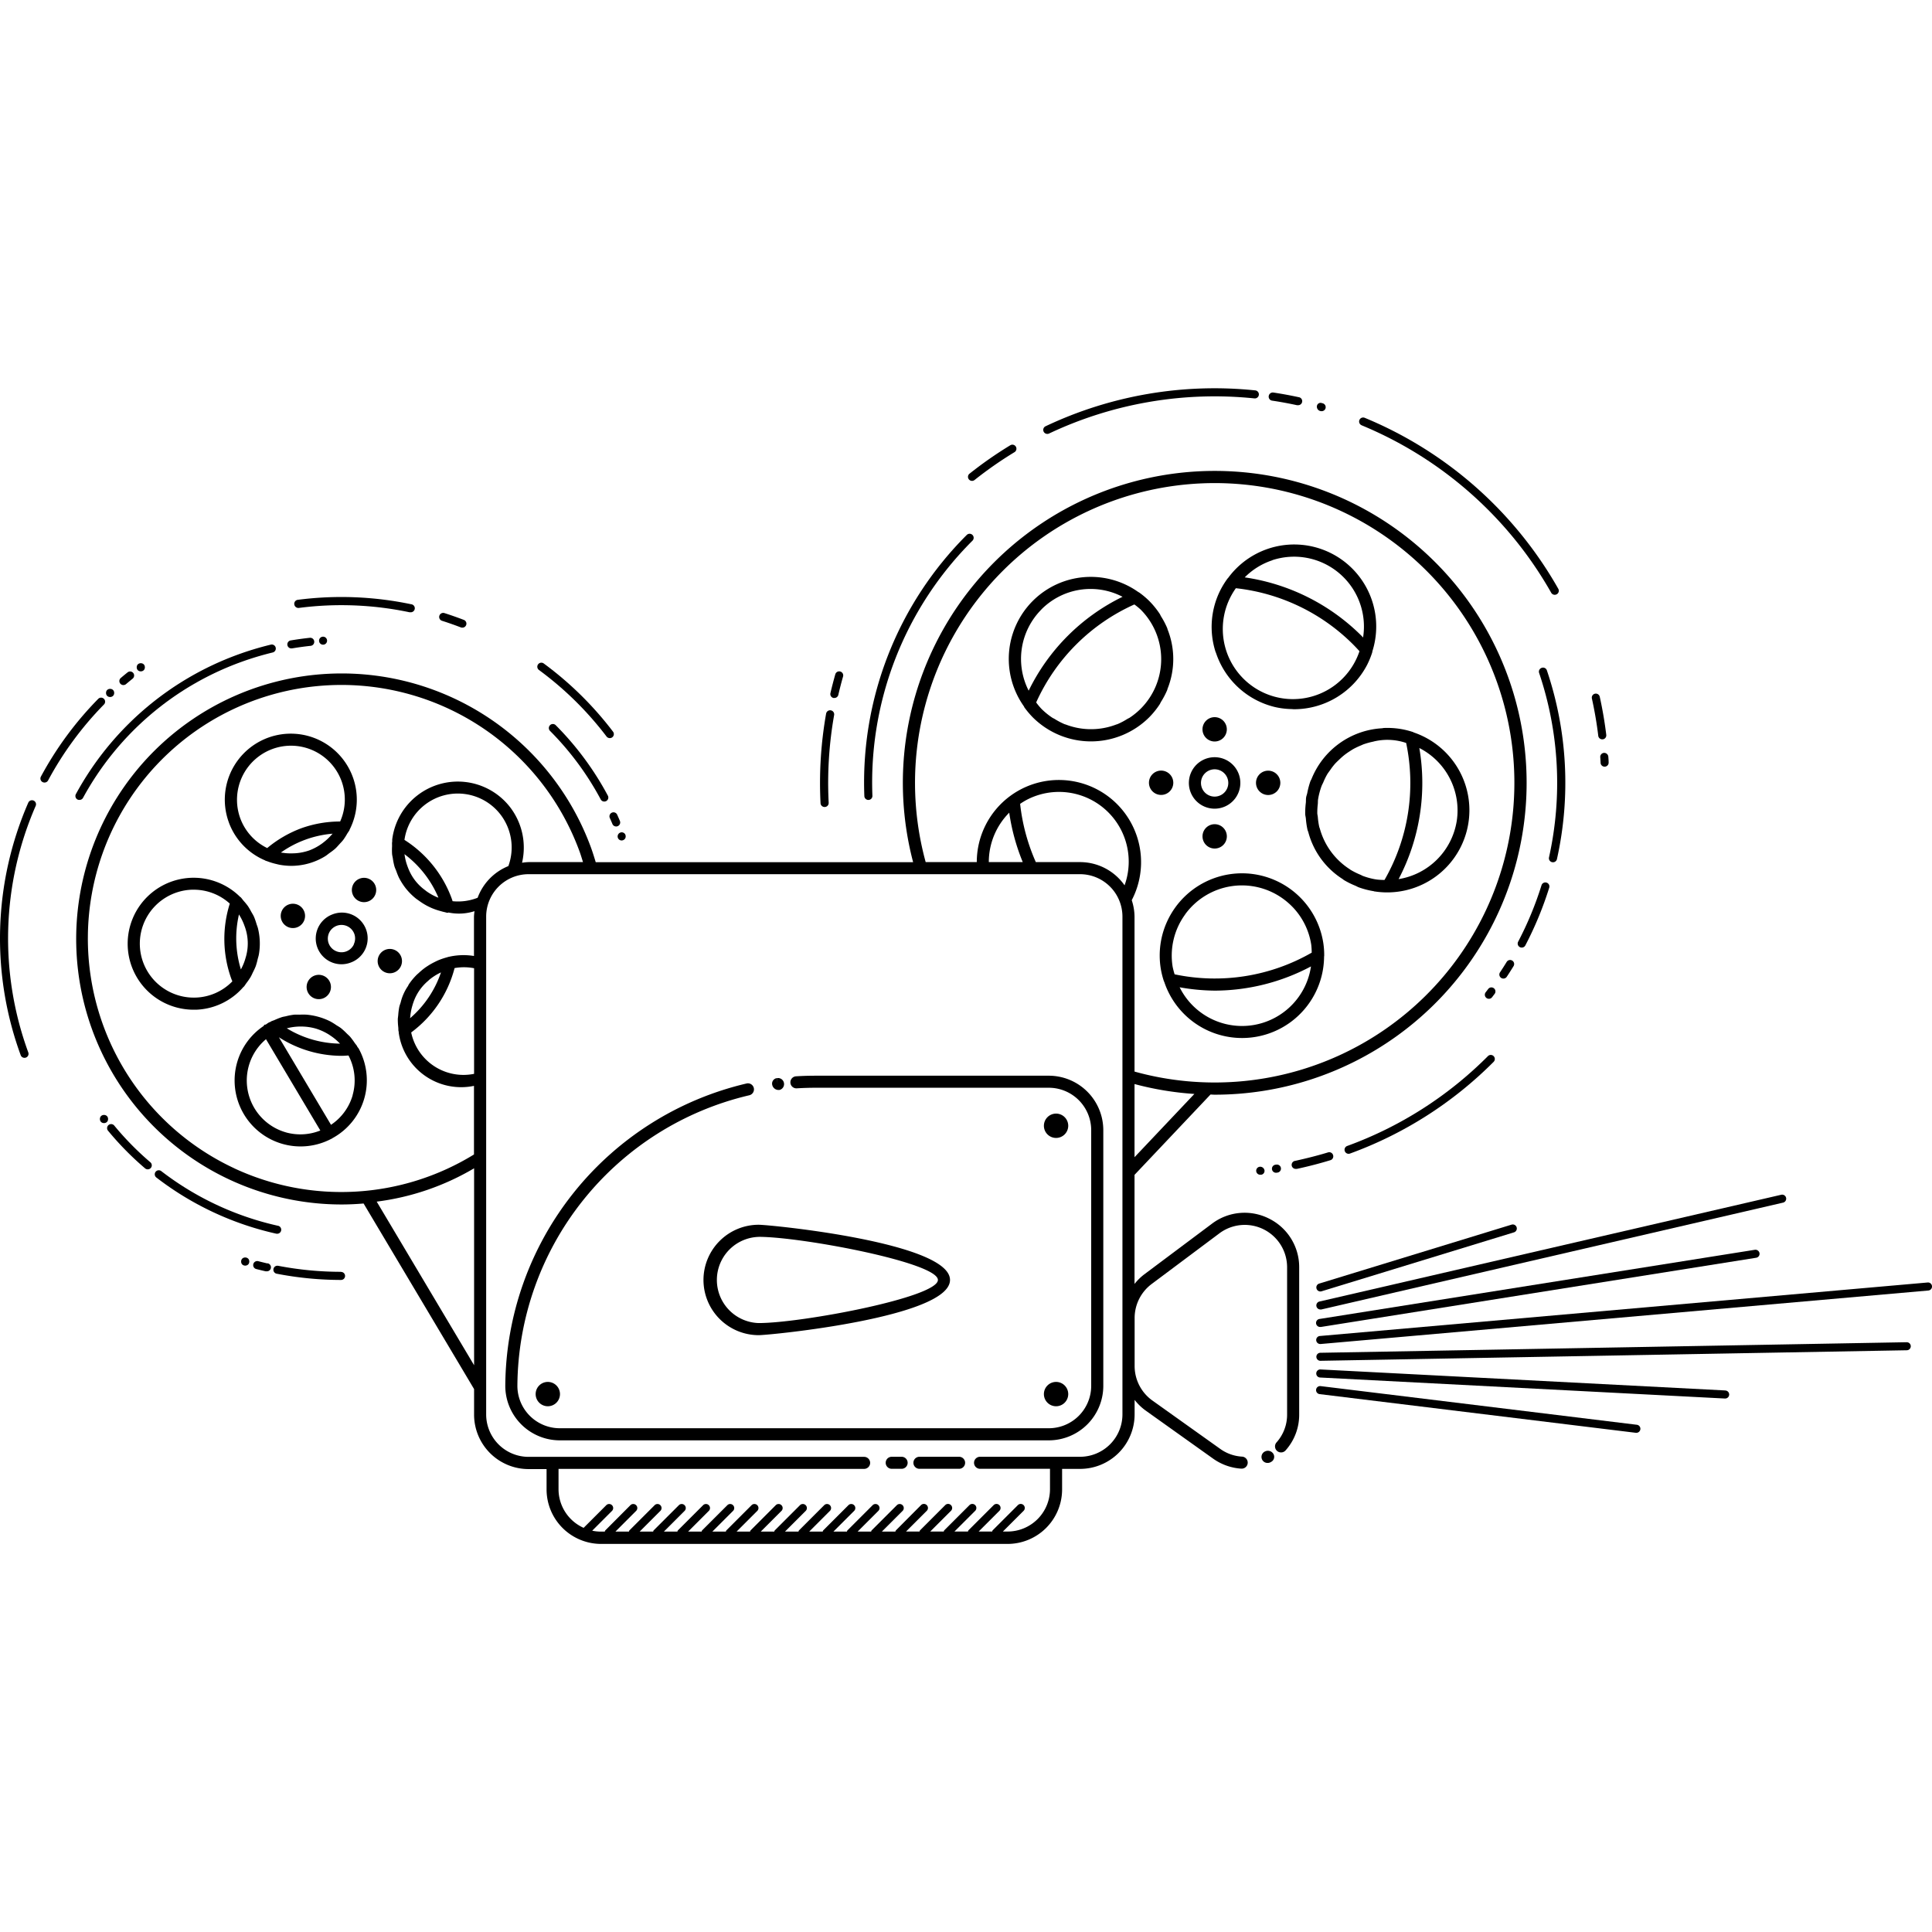<svg height='100px' width='100px'  fill="#000000" xmlns="http://www.w3.org/2000/svg" data-name="Layer 1" viewBox="0 0 96.4 57.652" x="0px" y="0px"><title>projector</title><path d="M18.4,47.47a1.285,1.285,0,0,0,.438,2.493,1.288,1.288,0,0,0,.44-.078A1.285,1.285,0,1,0,18.4,47.47Zm1.057,1.5a.682.682,0,1,1,.022-.521h0A.675.675,0,0,1,19.452,48.965Z" transform="translate(-1.799 -21.224)"></path><path d="M20.219,45.707a.607.607,0,1,0,.294.807A.606.606,0,0,0,20.219,45.707Z" transform="translate(-1.799 -21.224)"></path><path d="M21.8,50.062a.607.607,0,1,0-.806.294A.606.606,0,0,0,21.8,50.062Z" transform="translate(-1.799 -21.224)"></path><path d="M17.449,51.648a.607.607,0,1,0-.294-.807A.608.608,0,0,0,17.449,51.648Z" transform="translate(-1.799 -21.224)"></path><path d="M15.864,47.292A.607.607,0,1,0,16.67,47,.608.608,0,0,0,15.864,47.292Z" transform="translate(-1.799 -21.224)"></path><path d="M13.215,42.88a3.284,3.284,0,0,0,1.809,1.9c.008,0,.013.013.022.016.028.012.058.016.086.027a3.324,3.324,0,0,0,.449.137c.049.011.1.025.145.034a3.326,3.326,0,0,0,.591.059,3.238,3.238,0,0,0,1.7-.476c.08-.048.148-.108.223-.163a3.134,3.134,0,0,0,.276-.21c.082-.074.151-.157.225-.238s.134-.14.193-.219a3.383,3.383,0,0,0,.19-.3c.037-.062.083-.117.116-.181,0-.008,0-.018.006-.026a3.293,3.293,0,1,0-6.03-.36Zm5.124.628a2.651,2.651,0,0,1-.385.364c-.045.035-.087.07-.134.1a2.681,2.681,0,0,1-.585.309,2.651,2.651,0,0,1-.642.139c-.06.006-.12.007-.18.009A2.642,2.642,0,0,1,15.9,44.4c-.028,0-.057-.007-.085-.012a5.209,5.209,0,0,1,2.582-.94C18.376,43.468,18.357,43.487,18.339,43.508Zm-2.946-4.286a2.687,2.687,0,0,1,3.378,3.618,5.734,5.734,0,0,0-1.939.337,5.814,5.814,0,0,0-1.7.988,2.679,2.679,0,0,1-1.347-1.492h0A2.7,2.7,0,0,1,15.393,39.222Z" transform="translate(-1.799 -21.224)"></path><path d="M19.622,54.07c0-.007,0-.015-.006-.022-.035-.058-.082-.106-.12-.162a3.668,3.668,0,0,0-.229-.308c-.052-.058-.112-.107-.167-.162a3.362,3.362,0,0,0-.285-.263c-.071-.055-.15-.1-.225-.145a3.469,3.469,0,0,0-.295-.185,3.275,3.275,0,0,0-1.2-.345,3.27,3.27,0,0,0-.343,0c-.09,0-.18-.005-.269,0a3.11,3.11,0,0,0-.414.078c-.063.015-.127.023-.19.041a3.413,3.413,0,0,0-.381.149c-.056.025-.114.039-.169.066-.007,0-.01.011-.017.015-.034.018-.071.027-.105.046-.055.03-.1.071-.152.1-.019.007-.04,0-.058.008s-.03.045-.049.066a3.265,3.265,0,0,0-1.313,1.8,3.291,3.291,0,0,0,4.719,3.814c.006,0,.013,0,.019-.005s0-.009.009-.013a3.287,3.287,0,0,0,1.307-4.486C19.668,54.13,19.642,54.1,19.622,54.07Zm-2.8-1a2.732,2.732,0,0,1,.726.1,2.7,2.7,0,0,1,.609.269c.044.025.085.054.127.082a2.7,2.7,0,0,1,.435.357c.015.016.032.03.047.046a5.206,5.206,0,0,1-2.656-.765A2.728,2.728,0,0,1,16.819,53.07Zm-.758,5.281a2.693,2.693,0,0,1-.993-4.649l2.711,4.556A2.677,2.677,0,0,1,16.061,58.351Zm3.33-1.847a2.661,2.661,0,0,1-1.079,1.47l-2.6-4.369a5.82,5.82,0,0,0,3.117.927c.118,0,.237-.009.355-.017A2.671,2.671,0,0,1,19.391,56.5Z" transform="translate(-1.799 -21.224)"></path><path d="M13.953,51.086s.012,0,.016-.007c.047-.055.081-.117.124-.174a3.393,3.393,0,0,0,.2-.288c.051-.085.089-.175.132-.264a3.124,3.124,0,0,0,.135-.294,3.322,3.322,0,0,0,.094-.342c.021-.087.051-.171.065-.261a3.166,3.166,0,0,0-.045-1.271c-.019-.081-.052-.157-.077-.236a3.405,3.405,0,0,0-.124-.356c-.041-.09-.094-.172-.142-.258a3.047,3.047,0,0,0-.166-.281,3.113,3.113,0,0,0-.2-.244c-.054-.062-.1-.131-.156-.19-.008-.008-.019-.009-.027-.016a3.292,3.292,0,1,0-2.318,5.627c.038,0,.077,0,.116,0A3.277,3.277,0,0,0,13.953,51.086Zm-.23-3.608c.014.021.025.043.037.064a2.679,2.679,0,0,1,.233.49c.02.053.04.106.056.161a2.423,2.423,0,0,1,.045,1.3c-.012.056-.03.109-.045.163a2.6,2.6,0,0,1-.194.495c-.012.024-.023.048-.036.071A5.278,5.278,0,0,1,13.723,47.478Zm-2.16,4.148a2.693,2.693,0,0,1-.188-5.383h.1a2.674,2.674,0,0,1,1.79.694,5.857,5.857,0,0,0,.073,3.743c.017.046.037.09.055.136A2.677,2.677,0,0,1,11.563,51.626Z" transform="translate(-1.799 -21.224)"></path><path d="M62.405,42.2a1.284,1.284,0,1,0-.908-.375A1.284,1.284,0,0,0,62.405,42.2Zm-.482-1.765a.682.682,0,0,1,.964,0h0a.681.681,0,0,1,0,.963.681.681,0,0,1-.964-.963Z" transform="translate(-1.799 -21.224)"></path><path d="M62.406,38.848a.607.607,0,1,0-.607-.607A.607.607,0,0,0,62.406,38.848Z" transform="translate(-1.799 -21.224)"></path><path d="M64.469,40.911a.607.607,0,1,0,.607-.607A.607.607,0,0,0,64.469,40.911Z" transform="translate(-1.799 -21.224)"></path><path d="M61.8,43.581a.607.607,0,1,0,.607-.606A.606.606,0,0,0,61.8,43.581Z" transform="translate(-1.799 -21.224)"></path><path d="M59.735,40.3a.607.607,0,1,0,.607.607A.607.607,0,0,0,59.735,40.3Z" transform="translate(-1.799 -21.224)"></path><path d="M62.464,34.4A4.107,4.107,0,0,0,65.42,37.13a4.03,4.03,0,0,0,.814.1c.042,0,.084.008.126.008h0A4.113,4.113,0,0,0,70.026,35l.006-.014a4.08,4.08,0,0,0,.241-.6c0-.01,0-.02,0-.029a4.092,4.092,0,0,0-7.2-3.663c-.005.006-.013.008-.017.014a4.205,4.205,0,0,0-.351.562,4.077,4.077,0,0,0-.246,3.133Zm1-3.2a9.779,9.779,0,0,1,5.844,2.8c.112.112.22.227.324.343a3.5,3.5,0,1,1-6.168-3.143Zm1.821-1.4a3.486,3.486,0,0,1,4.527,3.858c-.027-.027-.05-.056-.077-.082a10.368,10.368,0,0,0-5.828-2.917A3.47,3.47,0,0,1,65.286,29.805Z" transform="translate(-1.799 -21.224)"></path><path d="M59.716,50.173a4.1,4.1,0,0,0,.16.643c0,.008.01.013.013.02a4.092,4.092,0,0,0,7.977-1.262c0-.007.006-.014.006-.021a4.012,4.012,0,0,0-.047-.664,4.105,4.105,0,0,0-7.376-1.771,4.148,4.148,0,0,0-.41.7A4.085,4.085,0,0,0,59.716,50.173ZM66.6,51.589a3.476,3.476,0,0,1-5.941-.477,10.4,10.4,0,0,0,1.761.167,10.289,10.289,0,0,0,4.792-1.208A3.472,3.472,0,0,1,66.6,51.589Zm-5.666-4.116a3.5,3.5,0,0,1,4.891-.775,3.671,3.671,0,0,1,.518.459,3.474,3.474,0,0,1,.882,1.827h0a3.6,3.6,0,0,1,.024.4,9.71,9.71,0,0,1-6.841,1.081,3.679,3.679,0,0,1-.1-.388A3.478,3.478,0,0,1,60.938,47.473Z" transform="translate(-1.799 -21.224)"></path><path d="M70.745,38.189a4.039,4.039,0,0,0-3.505,2.528c-.017.041-.043.078-.059.12a4.313,4.313,0,0,0-.156.591c-.015.07-.043.135-.054.206-.015.091-.007.179-.015.269a4.083,4.083,0,0,0-.032.551c0,.081.025.158.033.238a4.113,4.113,0,0,0,.082.565c.011.042.031.08.042.121a3.975,3.975,0,0,0,1.708,2.332c.025.017.045.038.07.054a4.161,4.161,0,0,0,.576.284c.052.022.1.053.151.073a4.145,4.145,0,0,0,.73.192c.023,0,.044.014.067.018H70.4a4.1,4.1,0,0,0,1.94-7.934c-.01,0-.016-.013-.026-.017a4.186,4.186,0,0,0-.644-.159,4.138,4.138,0,0,0-.822-.047C70.811,38.177,70.779,38.187,70.745,38.189Zm-1.416,1.033a3.556,3.556,0,0,1,.369-.175c.052-.022.1-.047.157-.066a3.733,3.733,0,0,1,.447-.123c.041-.008.08-.022.121-.029a2.9,2.9,0,0,1,1.538.092,9.711,9.711,0,0,1-1.08,6.836,3.427,3.427,0,0,1-.4-.023,3.478,3.478,0,0,1-.681-.179c-.04-.015-.075-.039-.115-.056a3.588,3.588,0,0,1-.5-.249c-.01-.006-.018-.015-.027-.021A3.516,3.516,0,0,1,67.656,43.2c-.008-.03-.023-.057-.03-.087a3.49,3.49,0,0,1-.073-.5c-.006-.061-.023-.121-.026-.183a3.624,3.624,0,0,1,.026-.463c.007-.079,0-.158.014-.237a3.6,3.6,0,0,1,.169-.647c.025-.07.062-.132.092-.2a3.281,3.281,0,0,1,.185-.382c.049-.084.109-.159.164-.237a3.317,3.317,0,0,1,.216-.284c.065-.075.138-.142.209-.21.086-.083.173-.164.268-.239s.186-.138.283-.2C69.212,39.293,69.269,39.255,69.329,39.222Zm5.155,3.6a3.5,3.5,0,0,1-2.9,2.893,10.307,10.307,0,0,0,1.034-6.542A3.494,3.494,0,0,1,74.484,42.824Z" transform="translate(-1.799 -21.224)"></path><path d="M52.905,37.135a4.285,4.285,0,0,0,.426.508,4.113,4.113,0,0,0,5.807,0A4.208,4.208,0,0,0,59.659,37c.029-.043.046-.091.072-.134a4.089,4.089,0,0,0,.306-.582c.01-.026.014-.052.023-.078a4,4,0,0,0,0-2.944c-.009-.024-.012-.05-.022-.074a4.089,4.089,0,0,0-.306-.582c-.027-.044-.043-.091-.072-.134a4.208,4.208,0,0,0-.521-.639,4.151,4.151,0,0,0-.51-.427c-.008-.006-.019-.006-.027-.011a4.092,4.092,0,0,0-5.706,5.71C52.9,37.117,52.9,37.127,52.905,37.135Zm5.26.526c-.035.023-.074.037-.11.058a3.427,3.427,0,0,1-.5.264c-.021.008-.044.011-.065.02a3.522,3.522,0,0,1-2.509,0c-.022-.009-.045-.012-.066-.02a3.531,3.531,0,0,1-.5-.264c-.035-.021-.074-.035-.109-.058a3.524,3.524,0,0,1-.545-.445A3.406,3.406,0,0,1,53.5,36.9,9.747,9.747,0,0,1,58.4,32.01a3.4,3.4,0,0,1,.312.254,3.5,3.5,0,0,1,0,4.952A3.621,3.621,0,0,1,58.165,37.661Zm-4.406-5.4a3.454,3.454,0,0,1,4.051-.633,10.159,10.159,0,0,0-4.684,4.684A3.493,3.493,0,0,1,53.759,32.264Z" transform="translate(-1.799 -21.224)"></path><path d="M49.655,74.538h-1.98a.3.3,0,1,0,0,.6h1.98a.3.3,0,1,0,0-.6Z" transform="translate(-1.799 -21.224)"></path><path d="M46.787,74.538h-.495a.3.3,0,1,0,0,.6h.495a.3.3,0,0,0,0-.6Z" transform="translate(-1.799 -21.224)"></path><path d="M64.919,74.272a.3.3,0,0,0,.135.573.288.288,0,0,0,.134-.032l.051-.028a.286.286,0,0,0,.095-.395A.32.32,0,0,0,64.919,74.272Z" transform="translate(-1.799 -21.224)"></path><path d="M65.118,62.653a2.7,2.7,0,0,0-2.845.254l-3.379,2.529a2.683,2.683,0,0,0-.486.478V60.471l3.783-4,0-.008c.069,0,.138.008.206.008a15.562,15.562,0,1,0-15.036-11.6H31.524c-.073-.241-.147-.482-.234-.722a13.248,13.248,0,1,0-12.465,17.8c.372,0,.745-.017,1.116-.049l5.513,9.26v1.274a2.72,2.72,0,0,0,2.717,2.718h.9v1.016a2.721,2.721,0,0,0,2.718,2.718H52.076a2.721,2.721,0,0,0,2.718-2.718V75.142h.9a2.721,2.721,0,0,0,2.718-2.718V71.7a2.741,2.741,0,0,0,.537.522l3.379,2.408a2.717,2.717,0,0,0,1.4.5h.018a.3.3,0,0,0,.019-.6,2.073,2.073,0,0,1-1.09-.392L59.3,71.732a2.117,2.117,0,0,1-.887-1.721v-2.4a2.122,2.122,0,0,1,.847-1.692l3.38-2.528a2.113,2.113,0,0,1,3.381,1.691V72.42a2.073,2.073,0,0,1-.527,1.4.3.3,0,0,0,.451.4,2.668,2.668,0,0,0,.679-1.8V65.083A2.7,2.7,0,0,0,65.118,62.653ZM52.156,42.4a10.377,10.377,0,0,0,.674,2.464H51.137A3.489,3.489,0,0,1,52.156,42.4Zm1.326,2.464A9.755,9.755,0,0,1,52.7,41.96a3.54,3.54,0,0,1,.34-.207,3.479,3.479,0,0,1,4.871,4.272,2.712,2.712,0,0,0-2.221-1.159Zm4.926,14.726V55.94a15.525,15.525,0,0,0,2.986.494ZM51.832,30.336a14.954,14.954,0,1,1,6.576,24.982V47.583a2.7,2.7,0,0,0-.139-.817,4.1,4.1,0,0,0-6.064-5.2h0a4.1,4.1,0,0,0-1.668,3.3H47.987A14.966,14.966,0,0,1,51.832,30.336ZM13.487,60.143A12.651,12.651,0,1,1,30.722,44.35c.062.171.112.344.167.516H28.171a2.673,2.673,0,0,0-.324.032,3.312,3.312,0,0,0-.608-2.788,3.3,3.3,0,0,0-5.87,1.628c0,.039,0,.076,0,.115,0,.007-.007.013-.007.021-.005.064,0,.128,0,.192a3.468,3.468,0,0,0,0,.395c.007.073.026.144.038.216a3.236,3.236,0,0,0,.078.392c.024.084.063.162.094.243a3.225,3.225,0,0,0,.132.329,3.374,3.374,0,0,0,.336.529,3.239,3.239,0,0,0,.494.5c.053.044.11.08.166.12a3.32,3.32,0,0,0,.417.262c.068.035.137.067.208.1a3.27,3.27,0,0,0,.437.152c.079.022.155.045.235.061.036.007.069.022.105.028a.27.27,0,0,0,.049,0c.009,0,.015-.011.025-.012a2.548,2.548,0,0,0,1.3-.067,2.673,2.673,0,0,0-.027.268V49.55a3.287,3.287,0,0,0-1.267.044h-.005c-.019,0-.037.014-.056.018a3.469,3.469,0,0,0-.464.157c-.058.025-.113.053-.169.081a3.267,3.267,0,0,0-.326.183c-.058.037-.116.075-.172.116a3.212,3.212,0,0,0-.291.244c-.045.041-.092.079-.134.123a3.187,3.187,0,0,0-.36.439c-.021.031-.033.066-.053.1a2.453,2.453,0,0,0-.36.81c-.023.077-.054.151-.071.229a3.463,3.463,0,0,0-.052.409c-.006.069-.019.137-.021.206a3.468,3.468,0,0,0,.024.406c.006.061,0,.122.011.183,0,.007.007.012.008.019.006.038,0,.076.011.114a3.144,3.144,0,0,0,3.747,2.6v3.423a12.641,12.641,0,0,1-11.967.688Zm8.886-8.109c.015-.048.028-.1.045-.144a2.431,2.431,0,0,1,.736-1.093c.024-.021.047-.045.072-.066a2.69,2.69,0,0,1,.529-.339l.047-.022a5.228,5.228,0,0,1-1.539,2.284c0-.021,0-.042.006-.063A2.764,2.764,0,0,1,22.373,52.034Zm2.108-1.88a2.654,2.654,0,0,1,.973.007v5.27a2.665,2.665,0,0,1-3.138-2.065A5.817,5.817,0,0,0,24.481,50.154Zm1.15-3.509a2.678,2.678,0,0,1-1.249.172c-.016-.048-.03-.095-.047-.142a5.855,5.855,0,0,0-2.355-2.917,2.689,2.689,0,0,1,4.784-1.276,2.7,2.7,0,0,1,.4,2.583A2.717,2.717,0,0,0,25.631,46.645Zm-2-.018a2.721,2.721,0,0,1-.543-.3c-.034-.024-.066-.052-.1-.077a2.419,2.419,0,0,1-.8-1.029c-.021-.047-.038-.095-.056-.144a2.679,2.679,0,0,1-.141-.545c0-.021-.009-.042-.011-.063a5.27,5.27,0,0,1,1.694,2.169Zm-3.036,15.18a12.671,12.671,0,0,0,4.86-1.663v9.827ZM57.805,72.424a2.117,2.117,0,0,1-2.115,2.114H50.7a.3.3,0,1,0,0,.6H54.19v1.016a2.116,2.116,0,0,1-2.114,2.114h-.237l1.034-1.033a.2.2,0,1,0-.285-.285l-1.259,1.258c-.016.017-.015.04-.025.06h-.673l1.034-1.033a.2.2,0,1,0-.285-.285l-1.259,1.258c-.017.017-.015.04-.025.06h-.673l1.034-1.033a.2.2,0,1,0-.285-.285l-1.258,1.258c-.017.017-.016.04-.026.06h-.673l1.034-1.033a.2.2,0,0,0,0-.285.2.2,0,0,0-.286,0l-1.257,1.258c-.017.017-.016.04-.026.06h-.673l1.034-1.033a.2.2,0,0,0,0-.285.2.2,0,0,0-.286,0L46.5,78.212c-.017.017-.016.04-.026.06H45.8l1.034-1.033a.2.2,0,0,0,0-.285.2.2,0,0,0-.285,0L45.29,78.212c-.017.017-.016.04-.025.06h-.674l1.034-1.033a.2.2,0,0,0,0-.285.2.2,0,0,0-.285,0l-1.258,1.258c-.017.017-.016.04-.025.06h-.674l1.034-1.033a.2.2,0,0,0,0-.285.2.2,0,0,0-.285,0l-1.258,1.258c-.017.017-.016.04-.025.06h-.674l1.033-1.033a.2.2,0,0,0,0-.285.2.2,0,0,0-.285,0l-1.258,1.258c-.017.017-.016.04-.025.06h-.674L42,77.239a.2.2,0,0,0,0-.285.2.2,0,0,0-.285,0l-1.258,1.258c-.017.017-.016.04-.026.06h-.673l1.033-1.033a.2.2,0,0,0,0-.285.2.2,0,0,0-.285,0L39.25,78.212c-.017.017-.016.04-.026.06h-.673l1.033-1.033a.2.2,0,0,0,0-.285.2.2,0,0,0-.285,0l-1.258,1.258c-.017.017-.016.04-.026.06h-.673l1.033-1.033a.2.2,0,0,0,0-.285.2.2,0,0,0-.285,0l-1.259,1.258c-.016.017-.015.04-.025.06h-.673l1.033-1.033a.2.2,0,0,0,0-.285.2.2,0,0,0-.285,0l-1.259,1.258c-.016.017-.015.04-.025.06h-.673l1.033-1.033a.2.2,0,0,0,0-.285.2.2,0,0,0-.285,0l-1.259,1.258c-.016.017-.015.04-.025.06h-.673l1.033-1.033a.2.2,0,0,0,0-.285.2.2,0,0,0-.285,0l-1.259,1.258c-.016.017-.015.04-.025.06h-.673l1.033-1.033a.2.2,0,0,0,0-.285.2.2,0,0,0-.285,0L32,78.212c-.016.017-.015.04-.025.06h-.191a2.087,2.087,0,0,1-.436-.046l.987-.987a.2.2,0,0,0,0-.285.2.2,0,0,0-.285,0l-1.13,1.13a2.114,2.114,0,0,1-1.252-1.926V75.142H44.916a.3.3,0,1,0,0-.6H28.171a2.117,2.117,0,0,1-2.114-2.114V47.583a2.117,2.117,0,0,1,2.114-2.114H55.69a2.117,2.117,0,0,1,2.115,2.114V60.359h0V72.424Z" transform="translate(-1.799 -21.224)"></path><path d="M54.132,55.524H42.482c-.324,0-.646.01-.964.03a.3.3,0,1,0,.038.6q.459-.028.926-.029h11.65a2.116,2.116,0,0,1,2.114,2.114V71a2.116,2.116,0,0,1-2.114,2.114h-24.4A2.116,2.116,0,0,1,27.615,71a14.991,14.991,0,0,1,11.57-14.5.3.3,0,1,0-.135-.588A15.6,15.6,0,0,0,27.011,71a2.721,2.721,0,0,0,2.718,2.718h24.4A2.721,2.721,0,0,0,56.85,71V58.242A2.721,2.721,0,0,0,54.132,55.524Z" transform="translate(-1.799 -21.224)"></path><path d="M40.657,56.236h.031a.3.3,0,0,0,.229-.343.3.3,0,0,0-.343-.249l.024.3-.03-.3a.276.276,0,0,0-.24.326A.324.324,0,0,0,40.657,56.236Z" transform="translate(-1.799 -21.224)"></path><path d="M36.9,65.715a2.757,2.757,0,0,0,2.754,2.755c.575,0,9.547-.886,9.547-2.755s-8.972-2.754-9.547-2.754A2.757,2.757,0,0,0,36.9,65.715Zm2.754-2.151c2.139,0,8.943,1.281,8.943,2.151s-6.8,2.151-8.943,2.151a2.151,2.151,0,0,1,0-4.3Z" transform="translate(-1.799 -21.224)"></path><path d="M54.492,58.629a.607.607,0,1,0-.606-.607A.607.607,0,0,0,54.492,58.629Z" transform="translate(-1.799 -21.224)"></path><path d="M54.492,72.017a.607.607,0,1,0-.606-.607A.607.607,0,0,0,54.492,72.017Z" transform="translate(-1.799 -21.224)"></path><path d="M28.526,71.41a.607.607,0,1,0,.607-.607A.607.607,0,0,0,28.526,71.41Z" transform="translate(-1.799 -21.224)"></path><path d="M76.249,51.607l.126-.166a.2.2,0,0,0-.32-.244l-.126.165a.2.2,0,0,0,.037.282.2.2,0,0,0,.283-.037Z" transform="translate(-1.799 -21.224)"></path><path d="M76.981,50.588c.117-.175.229-.353.339-.531a.2.2,0,0,0-.343-.211c-.107.175-.217.347-.331.518a.2.2,0,0,0,.056.28.2.2,0,0,0,.111.033A.2.2,0,0,0,76.981,50.588Z" transform="translate(-1.799 -21.224)"></path><path d="M77.908,49.023A17.519,17.519,0,0,0,79.1,46.142a.2.2,0,0,0-.133-.252.2.2,0,0,0-.252.132,17,17,0,0,1-1.165,2.814.2.2,0,0,0,.085.272.2.2,0,0,0,.093.023A.2.2,0,0,0,77.908,49.023Z" transform="translate(-1.799 -21.224)"></path><path d="M78.722,35.174a.2.2,0,0,0-.126.255,17.152,17.152,0,0,1,.493,9.2.2.2,0,0,0,.152.24.228.228,0,0,0,.044.005.2.2,0,0,0,.2-.158,17.54,17.54,0,0,0-.5-9.411A.2.2,0,0,0,78.722,35.174Z" transform="translate(-1.799 -21.224)"></path><path d="M45.128,41.764h.007a.2.2,0,0,0,.194-.209,17.039,17.039,0,0,1,4.993-12.727.2.2,0,1,0-.285-.286,17.442,17.442,0,0,0-5.11,13.028A.2.2,0,0,0,45.128,41.764Z" transform="translate(-1.799 -21.224)"></path><path d="M64.48,60.289a.2.2,0,0,0,.2.176h.025l.023,0a.193.193,0,0,0,.164-.224.218.218,0,0,0-.238-.174A.2.2,0,0,0,64.48,60.289Z" transform="translate(-1.799 -21.224)"></path><path d="M65.446,59.965a.2.2,0,0,0,.039.4.175.175,0,0,0,.048-.006.2.2,0,0,0-.039-.4A.127.127,0,0,0,65.446,59.965Z" transform="translate(-1.799 -21.224)"></path><path d="M68.065,59.35c-.535.163-1.086.3-1.637.422a.2.2,0,0,0,.042.4.212.212,0,0,0,.042,0c.562-.12,1.125-.266,1.671-.433a.2.2,0,0,0,.133-.251A.2.2,0,0,0,68.065,59.35Z" transform="translate(-1.799 -21.224)"></path><path d="M68.9,59.288a.2.2,0,0,0,.19.132.213.213,0,0,0,.069-.012,19.539,19.539,0,0,0,7.167-4.576.2.2,0,1,0-.285-.285,19.132,19.132,0,0,1-7.02,4.482A.2.2,0,0,0,68.9,59.288Z" transform="translate(-1.799 -21.224)"></path><path d="M81.646,39.63c.007.095.012.189.017.284a.2.2,0,0,0,.2.19h.011a.2.2,0,0,0,.19-.211c0-.1-.009-.194-.016-.291a.206.206,0,0,0-.216-.186A.2.2,0,0,0,81.646,39.63Z" transform="translate(-1.799 -21.224)"></path><path d="M81.746,38.74h.025a.2.2,0,0,0,.175-.224c-.077-.631-.185-1.269-.325-1.9a.2.2,0,1,0-.392.087c.135.614.243,1.238.317,1.856A.2.2,0,0,0,81.746,38.74Z" transform="translate(-1.799 -21.224)"></path><path d="M69.74,23.071A19.388,19.388,0,0,1,79.2,31.428a.2.2,0,0,0,.175.1.209.209,0,0,0,.1-.026.2.2,0,0,0,.076-.275,19.78,19.78,0,0,0-9.659-8.53.2.2,0,1,0-.153.372Z" transform="translate(-1.799 -21.224)"></path><path d="M67.675,22.358a.216.216,0,0,0,.056.008.2.2,0,0,0,.057-.395l-.056-.015a.183.183,0,0,0-.223.149A.223.223,0,0,0,67.675,22.358Z" transform="translate(-1.799 -21.224)"></path><path d="M65.275,21.841c.413.061.828.138,1.234.226a.209.209,0,0,0,.043,0,.2.2,0,0,0,.043-.4c-.415-.09-.839-.168-1.261-.231a.205.205,0,0,0-.229.17A.2.2,0,0,0,65.275,21.841Z" transform="translate(-1.799 -21.224)"></path><path d="M54.059,23.5a.2.2,0,0,0,.086-.019,19.326,19.326,0,0,1,10.246-1.752.2.2,0,0,0,.041-.4,19.686,19.686,0,0,0-10.459,1.788.2.2,0,0,0,.086.383Z" transform="translate(-1.799 -21.224)"></path><path d="M50.3,25.844a.2.2,0,0,0,.125-.043,19.427,19.427,0,0,1,1.993-1.389.2.2,0,0,0-.209-.345,19.854,19.854,0,0,0-2.034,1.418.2.2,0,0,0-.032.284A.2.2,0,0,0,50.3,25.844Z" transform="translate(-1.799 -21.224)"></path><path d="M43.383,36.676a.24.24,0,0,0,.046,0,.2.2,0,0,0,.2-.156c.071-.306.149-.611.236-.915a.2.2,0,1,0-.387-.11q-.132.465-.242.934A.2.2,0,0,0,43.383,36.676Z" transform="translate(-1.799 -21.224)"></path><path d="M42.946,42.116h.011a.2.2,0,0,0,.19-.211,19.44,19.44,0,0,1,.272-4.376.2.2,0,1,0-.4-.071,19.842,19.842,0,0,0-.278,4.467A.2.2,0,0,0,42.946,42.116Z" transform="translate(-1.799 -21.224)"></path><path d="M32.63,43.658a.2.2,0,0,0,.185.128.194.194,0,0,0,.071-.013.2.2,0,0,0,.12-.259l0-.01a.2.2,0,0,0-.256-.111A.206.206,0,0,0,32.63,43.658Z" transform="translate(-1.799 -21.224)"></path><path d="M32.227,42.665c.045.1.088.2.13.3a.2.2,0,0,0,.186.123.2.2,0,0,0,.078-.016.2.2,0,0,0,.108-.263q-.066-.156-.135-.309a.2.2,0,1,0-.367.166Z" transform="translate(-1.799 -21.224)"></path><path d="M29.243,38.035a.2.2,0,0,0,0,.284,14.588,14.588,0,0,1,2.53,3.419.2.2,0,0,0,.178.106.2.2,0,0,0,.094-.023.2.2,0,0,0,.083-.273,14.992,14.992,0,0,0-2.6-3.513A.2.2,0,0,0,29.243,38.035Z" transform="translate(-1.799 -21.224)"></path><path d="M16.354,34.2l.034,0c.3-.051.608-.093.911-.125a.2.2,0,0,0,.179-.222.2.2,0,0,0-.222-.179c-.311.034-.624.077-.936.129a.2.2,0,0,0,.034.4Z" transform="translate(-1.799 -21.224)"></path><path d="M5.763,41.763a.2.2,0,0,0,.177-.1,14.665,14.665,0,0,1,7.873-6.776,15.094,15.094,0,0,1,1.593-.481.2.2,0,0,0,.149-.243.2.2,0,0,0-.243-.148,15.454,15.454,0,0,0-1.637.494,15.068,15.068,0,0,0-8.089,6.962.2.2,0,0,0,.081.273A.207.207,0,0,0,5.763,41.763Z" transform="translate(-1.799 -21.224)"></path><path d="M7.5,58.012a.2.2,0,1,0-.311.256,15.073,15.073,0,0,0,1.85,1.88.2.2,0,0,0,.13.048.2.2,0,0,0,.131-.354A14.611,14.611,0,0,1,7.5,58.012Z" transform="translate(-1.799 -21.224)"></path><path d="M15.608,63.408a.2.2,0,0,0,.044-.4,14.849,14.849,0,0,1-5.807-2.724.2.2,0,0,0-.246.318,15.224,15.224,0,0,0,5.965,2.8A.175.175,0,0,0,15.608,63.408Z" transform="translate(-1.799 -21.224)"></path><path d="M32.064,38.6a.205.205,0,0,0,.161.079.2.2,0,0,0,.16-.324,16.949,16.949,0,0,0-3.455-3.4.2.2,0,1,0-.239.325A16.509,16.509,0,0,1,32.064,38.6Z" transform="translate(-1.799 -21.224)"></path><path d="M23.853,32.825q.471.15.935.328a.184.184,0,0,0,.072.014.2.2,0,0,0,.073-.39q-.474-.181-.958-.336a.2.2,0,0,0-.122.384Z" transform="translate(-1.799 -21.224)"></path><path d="M16.708,32.184a16.467,16.467,0,0,1,5.525.216.2.2,0,0,0,.041,0,.2.2,0,0,0,.042-.4,16.947,16.947,0,0,0-5.659-.221.2.2,0,0,0-.174.226A.207.207,0,0,0,16.708,32.184Z" transform="translate(-1.799 -21.224)"></path><path d="M7.958,36.032a.2.2,0,0,0,.13-.048c.108-.091.218-.182.329-.272a.2.2,0,1,0-.252-.313q-.171.136-.338.279a.2.2,0,0,0,.131.354Z" transform="translate(-1.799 -21.224)"></path><path d="M6.986,36.72a.2.2,0,0,0-.285,0A17.057,17.057,0,0,0,3.84,40.6a.2.2,0,0,0,.082.272.2.2,0,0,0,.1.024.2.2,0,0,0,.177-.106A16.673,16.673,0,0,1,6.988,37,.2.2,0,0,0,6.986,36.72Z" transform="translate(-1.799 -21.224)"></path><path d="M3.21,41.9a16.96,16.96,0,0,0-.378,12.6.2.2,0,0,0,.189.132.209.209,0,0,0,.069-.012.2.2,0,0,0,.12-.259,16.554,16.554,0,0,1,.37-12.3.2.2,0,0,0-.37-.16Z" transform="translate(-1.799 -21.224)"></path><path d="M15.14,64.891c-.153-.036-.3-.073-.456-.112a.2.2,0,0,0-.1.391c.155.039.311.078.466.113a.173.173,0,0,0,.045,0,.2.2,0,0,0,.045-.4Z" transform="translate(-1.799 -21.224)"></path><path d="M18.817,65.309a16.619,16.619,0,0,1-3.138-.3.2.2,0,1,0-.077.394,16.932,16.932,0,0,0,3.215.312.2.2,0,0,0,0-.4Z" transform="translate(-1.799 -21.224)"></path><path d="M83.472,72.941l-15.78-1.929a.2.2,0,0,0-.048.4l15.779,1.93h.024a.2.2,0,0,0,.2-.177A.2.2,0,0,0,83.472,72.941Z" transform="translate(-1.799 -21.224)"></path><path d="M87.888,71.229l-20.2-1.048a.2.2,0,0,0-.212.19.2.2,0,0,0,.191.212l20.195,1.048h.011a.2.2,0,0,0,.011-.4Z" transform="translate(-1.799 -21.224)"></path><path d="M96.941,68.822h0l-29.26.527a.2.2,0,0,0,0,.4h0l29.259-.526a.2.2,0,0,0,0-.4Z" transform="translate(-1.799 -21.224)"></path><path d="M97.98,65.842,67.664,68.511a.2.2,0,0,0,.018.4H67.7l30.317-2.669a.2.2,0,0,0,.182-.218A.2.2,0,0,0,97.98,65.842Z" transform="translate(-1.799 -21.224)"></path><path d="M67.65,67.66a.2.2,0,0,0,.032.4l.031,0,21.711-3.452a.2.2,0,0,0,.168-.23.206.206,0,0,0-.231-.168Z" transform="translate(-1.799 -21.224)"></path><path d="M67.485,67.032a.2.2,0,0,0,.2.156.235.235,0,0,0,.045,0l23.037-5.331a.2.2,0,0,0-.09-.393L67.637,66.791A.2.2,0,0,0,67.485,67.032Z" transform="translate(-1.799 -21.224)"></path><path d="M67.489,66.147a.2.2,0,0,0,.193.143.2.2,0,0,0,.058-.009l9.6-2.941a.2.2,0,0,0-.117-.385l-9.6,2.941A.2.2,0,0,0,67.489,66.147Z" transform="translate(-1.799 -21.224)"></path><path d="M17.719,33.818a.2.2,0,1,0,.2-.2A.2.2,0,0,0,17.719,33.818Z" transform="translate(-1.799 -21.224)"></path><circle cx="7.025" cy="13.921" r="0.204"></circle><circle cx="5.494" cy="15.201" r="0.204"></circle><circle cx="5.189" cy="36.461" r="0.204"></circle><circle cx="12.235" cy="43.573" r="0.204"></circle></svg>